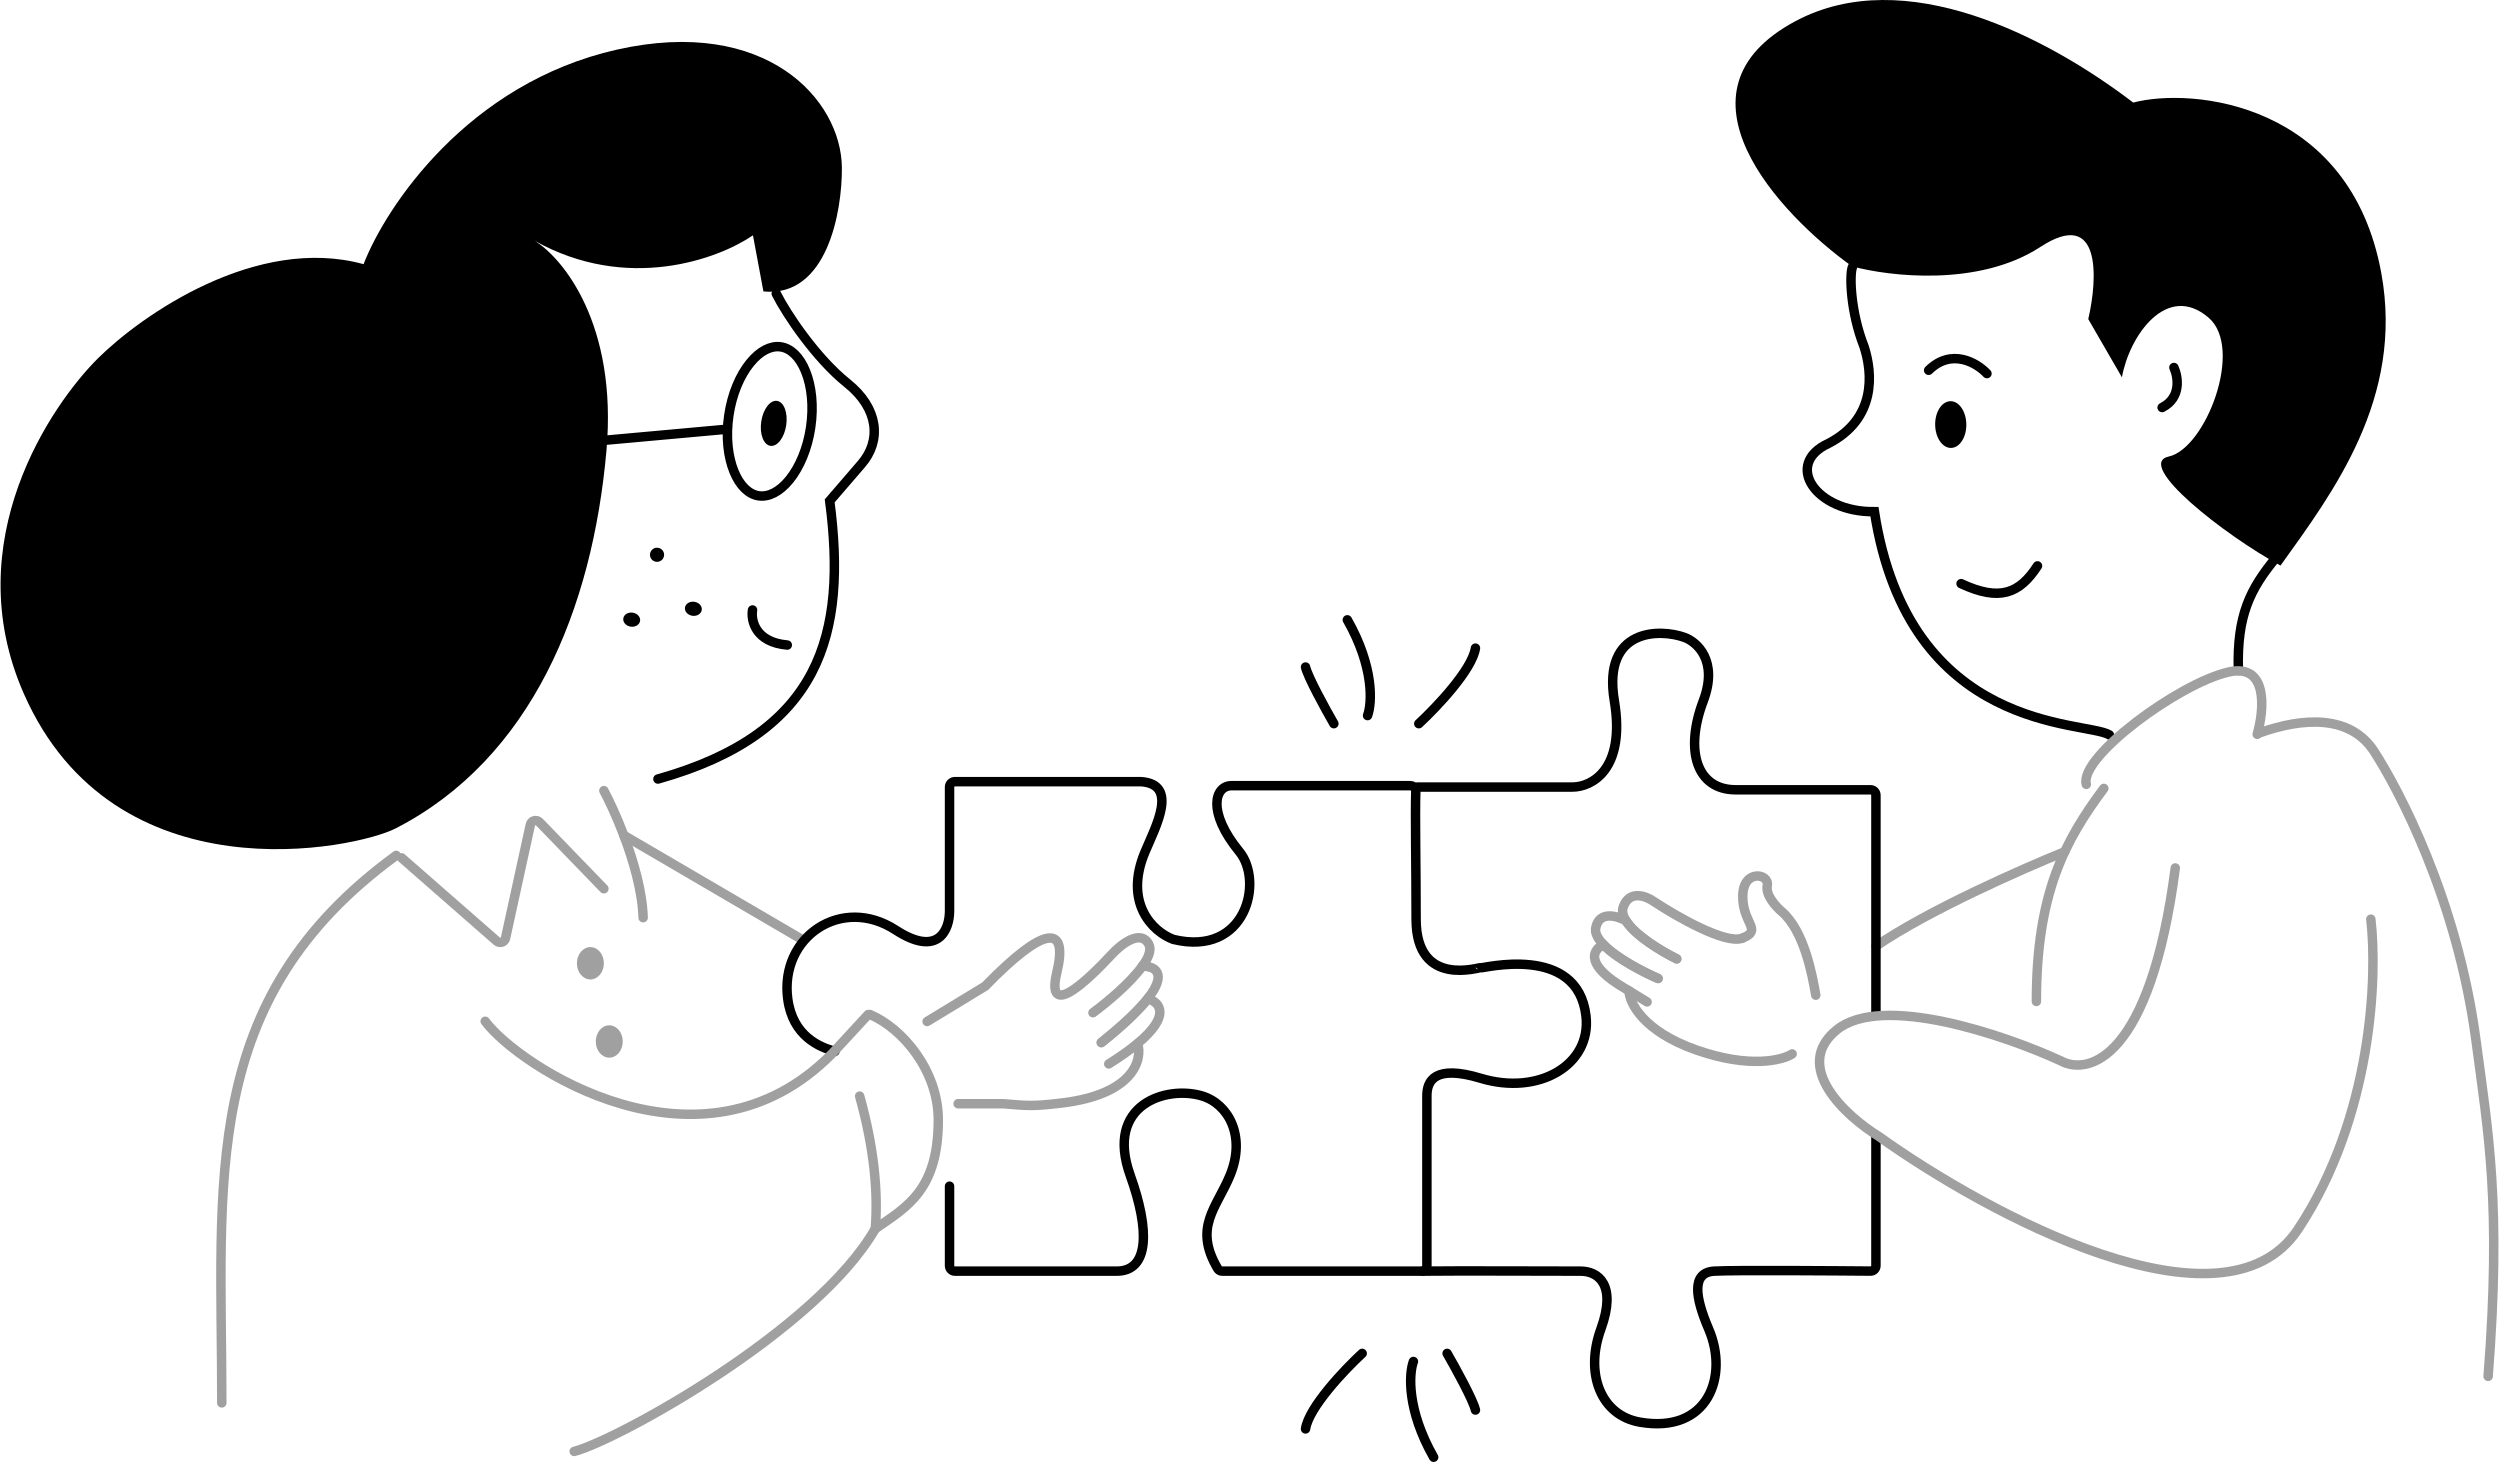 <svg width="1321" height="773" viewBox="0 0 1321 773" fill="none" xmlns="http://www.w3.org/2000/svg">
<path d="M320.448 238.137C326.364 171.409 297.484 136.31 282.305 127.103C331.409 154.777 379.799 136.79 397.858 124.338L403.391 153.989C437.034 157.384 445.048 111.778 444.85 88.551C444.544 52.715 404.9 8.466 326.038 26.21C247.176 43.954 203.895 109.189 192.112 139.589C135.648 124.064 74.994 166.312 51.724 189.376C27.663 213.317 -22.994 285.694 12.577 366.506C60.568 475.535 188.226 448.46 209.061 437.735C281.058 400.681 313.053 321.547 320.448 238.137Z" fill="black"/>
<path d="M428.348 225.84C426.67 237.167 422.479 246.848 417.242 253.359C411.945 259.946 406.082 262.76 400.905 261.994C395.729 261.227 390.934 256.834 387.774 248.993C384.651 241.244 383.445 230.762 385.124 219.436C386.801 208.11 390.994 198.428 396.231 191.917C401.528 185.329 407.39 182.514 412.567 183.281C417.743 184.049 422.538 188.441 425.698 196.282C428.822 204.031 430.027 214.514 428.348 225.84Z" stroke="black" stroke-width="5"/>
<path d="M407.083 235.584C410.727 236.122 414.469 231.243 415.441 224.683C416.413 218.124 414.247 212.368 410.603 211.828C406.959 211.288 403.217 216.169 402.245 222.728C401.273 229.288 403.439 235.043 407.083 235.584Z" fill="black"/>
<path d="M320.645 232.549L382.319 226.956" stroke="black" stroke-width="5" stroke-linecap="round"/>
<path d="M410.179 155.155C415.506 165.879 431.223 189.315 447.634 202.431C464.418 215.847 465.836 232.947 455.119 245.268L438.415 264.652C447.634 335.142 434.051 387.34 347.656 411.639" stroke="black" stroke-width="5" stroke-linecap="round"/>
<path d="M346.632 296.844C348.672 297.146 350.573 295.737 350.875 293.695C351.177 291.654 349.768 289.753 347.726 289.451C345.685 289.149 343.784 290.558 343.482 292.6C343.18 294.641 344.589 296.542 346.632 296.844Z" fill="black"/>
<path d="M333.241 331.123C335.691 331.486 337.923 330.125 338.225 328.083C338.527 326.041 336.785 324.093 334.336 323.73C331.886 323.366 329.655 324.727 329.352 326.769C329.05 328.81 330.792 330.759 333.241 331.123Z" fill="black"/>
<path d="M365.825 325.376C368.275 325.739 370.505 324.378 370.809 322.336C371.111 320.295 369.37 318.346 366.92 317.983C364.47 317.619 362.239 318.98 361.936 321.022C361.634 323.063 363.374 325.012 365.825 325.376Z" fill="black"/>
<path d="M603.612 510.626C606.893 506.047 608.54 501.879 607.045 499C602.697 490.632 592.005 499.221 587.203 504.562C575.251 517.412 552.248 539.747 558.448 513.757C564.647 487.765 551.461 489.366 520.584 521.091L489.892 539.755" stroke="#A0A0A0" stroke-width="5" stroke-linecap="round"/>
<path d="M601.102 551.377C603.746 559.505 599.505 578.319 560.638 582.878C545.933 584.602 543.723 584.36 529.921 583.196H506.279" stroke="#A0A0A0" stroke-width="5" stroke-linecap="round"/>
<path d="M577.532 535.114C585.169 529.486 597.349 519.27 603.601 510.543C610.39 510.465 616.963 514.291 606.486 527.664C601.95 533.454 594.218 541.032 581.923 550.859" stroke="#A0A0A0" stroke-width="5" stroke-linecap="round"/>
<path d="M581.934 550.942C594.229 541.115 601.961 533.536 606.497 527.746C612.974 529.572 618.801 536.633 601.102 551.376C597.232 554.6 592.235 558.192 585.875 562.177" stroke="#A0A0A0" stroke-width="5" stroke-linecap="round"/>
<path d="M209.358 451.993C104.67 528.357 117.197 623.588 117.197 741.279" stroke="#A0A0A0" stroke-width="5" stroke-linecap="round"/>
<path d="M212.209 453.289L262.466 497.267C264.098 498.697 266.664 497.85 267.128 495.731L280.23 435.812C280.715 433.59 283.48 432.804 285.062 434.44L319.088 469.611" stroke="#A0A0A0" stroke-width="5" stroke-linecap="round"/>
<path d="M319.088 417.792C321.875 423.015 325.871 431.504 329.616 441.369C334.755 454.912 339.421 471.049 339.838 484.899" stroke="#A0A0A0" stroke-width="5" stroke-linecap="round"/>
<path d="M329.615 441.369L424.253 496.706" stroke="#A0A0A0" stroke-width="5" stroke-linecap="round"/>
<path d="M303.412 766.929C325.744 761.155 431.667 703.151 462.516 649.254" stroke="#A0A0A0" stroke-width="5" stroke-linecap="round"/>
<path d="M454.246 579.189C461.896 606.654 464.049 629.838 462.516 649.255C479.535 637.576 495.793 628.594 495.793 591.765C495.793 565.714 476.826 543.258 459.664 536.071" stroke="#A0A0A0" stroke-width="5" stroke-linecap="round"/>
<path d="M311.963 517.546C315.898 517.546 319.088 513.718 319.088 508.996C319.088 504.273 315.898 500.445 311.963 500.445C308.029 500.445 304.838 504.273 304.838 508.996C304.838 513.718 308.029 517.546 311.963 517.546Z" fill="#A0A0A0"/>
<path d="M321.938 558.872C325.872 558.872 329.063 555.044 329.063 550.322C329.063 545.599 325.872 541.771 321.938 541.771C318.003 541.771 314.812 545.599 314.812 550.322C314.812 555.044 318.003 558.872 321.938 558.872Z" fill="#A0A0A0"/>
<path d="M397.633 322.313C396.716 327.871 399.101 339.357 415.991 340.839" stroke="black" stroke-width="5" stroke-linecap="round"/>
<path d="M1076.03 529.166C1076.03 472.164 1091 444.375 1111.66 416.587" stroke="#A0A0A0" stroke-width="5" stroke-linecap="round"/>
<path d="M1314.73 727.249C1321.86 636.046 1314.73 598.282 1308.32 549.83C1298.4 474.895 1267.1 416.596 1254.55 397.149C1242 377.699 1217.13 378.905 1193.6 387.374" stroke="#A0A0A0" stroke-width="5" stroke-linecap="round"/>
<path d="M1114.61 388.314C1102.17 380.66 1008.64 388.038 990.449 270.378C959.315 270.742 942.387 245.239 966.142 234.326C991.467 221.267 989.566 197.29 984.977 183.164C977.684 164.638 977.243 145.188 978.815 141.119" stroke="black" stroke-width="5" stroke-linecap="round"/>
<path d="M1030.92 236.691C1026.37 236.745 1022.62 231.259 1022.54 224.439C1022.46 217.618 1026.09 212.046 1030.63 211.993C1035.18 211.94 1038.93 217.425 1039.01 224.246C1039.09 231.066 1035.47 236.638 1030.92 236.691Z" fill="black"/>
<path d="M1049.9 197.391C1044.71 191.839 1031.27 183.716 1019.1 195.646" stroke="black" stroke-width="5" stroke-linecap="round"/>
<path d="M1076.62 299.021C1067.08 313.711 1056.6 317.884 1036.24 308.403" stroke="black" stroke-width="5" stroke-linecap="round"/>
<path d="M1148.7 194.202C1150.91 199.06 1152.77 210.086 1142.48 215.334" stroke="black" stroke-width="5" stroke-linecap="round"/>
<path d="M1258.28 144.324C1270.4 210.597 1232.5 260.487 1205.02 298.838C1175.67 282.983 1127.58 245.282 1146.02 241.213C1165.41 236.937 1185.86 184.05 1167.03 167.872C1144.94 148.891 1125.03 177.61 1121.23 199.387L1103.44 168.617C1108.47 147.096 1110.45 109.345 1078.09 130.508C1045.73 151.672 998.268 146.128 978.58 140.71C939.762 112.926 879.452 48.116 948.76 11.158C1006.4 -19.582 1081.41 19.281 1127.2 54.202C1158.2 46.017 1241.77 53.962 1258.28 144.324Z" fill="black"/>
<path d="M1202.86 294.397C1188.85 311.267 1181.89 325.275 1182.76 354.295" stroke="black" stroke-width="5" stroke-linecap="round"/>
<path d="M501.738 626.782V668.821C501.738 670.396 503.013 671.671 504.588 671.671H590.091C607.192 671.671 607.656 650.203 597.216 621.082C583.678 583.318 616.454 573.593 634.98 579.043C649.148 583.211 658.493 600.419 649.943 621.082C642.781 638.392 630.5 648.46 643.414 670.307C643.914 671.154 644.84 671.671 645.822 671.671H751.122C752.695 671.671 753.972 670.396 753.972 668.821V579.043C753.972 571.205 757.962 562.37 782.473 569.78C813.112 579.043 840.9 562.655 838.05 537.004C833.722 498.049 782.473 512.065 782.473 511.353C782.473 510.64 748.272 522.753 748.272 485.702C748.272 458.163 747.682 430.192 748.112 418.224C748.172 416.567 746.858 415.162 745.199 415.162H650.656C642.105 415.162 637.394 428.643 654.931 450.076C667.756 465.751 658.493 505.653 620.017 496.39C609.091 492.353 593.654 477.152 605.054 450.076C610.754 436.538 622.867 414.449 602.916 413.024H504.588C503.013 413.024 501.738 414.301 501.738 415.875V481.427C501.738 490.928 496.038 506.223 473.237 491.402C444.736 472.877 411.96 494.965 416.235 527.741C418.837 547.692 433.335 553.392 441.173 555.53" stroke="black" stroke-width="5" stroke-linecap="round"/>
<path d="M256.386 539.647C273.549 562.898 370.212 627.283 439.771 556.639L458.743 536.071" stroke="#A0A0A0" stroke-width="5" stroke-linecap="round"/>
<path d="M1091 450.076C1069.15 458.864 1018.6 481.142 991.243 499.953" stroke="#A0A0A0" stroke-width="5" stroke-linecap="round"/>
<path d="M748.984 415.875H830.925C840.9 415.875 859.095 406.784 853.013 370.293C846.6 331.814 877.198 332.135 890.064 336.8C896.715 339.179 908.02 349.205 900.04 370.293C890.064 396.652 896.477 417.323 917.14 417.323H988.393C989.968 417.323 991.243 418.6 991.243 420.173V534.867" stroke="black" stroke-width="5" stroke-linecap="round"/>
<path d="M751.834 671.672C770.598 671.435 816.38 671.672 835.199 671.672C844.462 671.672 854.438 678.797 845.887 702.31C837.337 725.823 845.887 747.912 866.551 751.474C902.533 757.679 913.577 727.249 902.889 702.31C895.729 685.603 893.627 672.384 905.74 671.672C916.422 671.043 974.765 671.523 988.394 671.646C989.979 671.66 991.243 670.379 991.243 668.794V600.419" stroke="black" stroke-width="5" stroke-linecap="round"/>
<path d="M746.847 719.411C744.472 725.824 743.285 744.92 757.535 770" stroke="black" stroke-width="5" stroke-linecap="round"/>
<path d="M719.771 715.136C710.508 723.686 691.555 743.637 689.845 755.037" stroke="black" stroke-width="5" stroke-linecap="round"/>
<path d="M764.66 715.136C769.173 722.974 778.483 739.932 779.623 745.062" stroke="black" stroke-width="5" stroke-linecap="round"/>
<path d="M749.697 382.386C758.96 373.836 777.913 353.885 779.623 342.484" stroke="black" stroke-width="5" stroke-linecap="round"/>
<path d="M722.621 378.111C724.997 371.698 726.184 352.602 711.934 327.521" stroke="black" stroke-width="5" stroke-linecap="round"/>
<path d="M704.808 382.386C700.295 374.548 690.985 357.59 689.845 352.46" stroke="black" stroke-width="5" stroke-linecap="round"/>
<path d="M959.453 525.865C957.552 514.711 953.232 491.89 941.58 481.764C938.567 479.274 932.796 473.021 933.82 467.934C935.1 461.575 920.986 459.013 920.882 473.57C920.778 488.127 931.6 491.359 920.67 495.712" stroke="#A0A0A0" stroke-width="5" stroke-linecap="round"/>
<path d="M920.67 495.712C911.926 499.193 885.97 484.34 874.085 476.478C870.011 473.541 861.04 469.977 857.743 479.214C856.926 481.501 857.584 484.012 859.199 486.579C864.11 494.374 877.866 502.665 885.981 506.649" stroke="#A0A0A0" stroke-width="5" stroke-linecap="round"/>
<path d="M885.982 506.648C877.866 502.664 864.11 494.373 859.199 486.578C854.642 483.974 845.06 481.067 843.19 490.259C842.626 493.032 844.33 496.106 847.307 499.184C854.196 506.31 867.906 513.468 876.113 517.024" stroke="#A0A0A0" stroke-width="5" stroke-linecap="round"/>
<path d="M876.113 517.025C867.906 513.469 854.196 506.311 847.307 499.185C842.348 501.305 836.997 508.477 855.253 520.208L860.754 523.567L870.319 529.408" stroke="#A0A0A0" stroke-width="5" stroke-linecap="round"/>
<path d="M860.754 523.567C860.914 529.865 868.241 544.925 896.269 554.78C924.298 564.636 941.751 560.294 946.974 556.891" stroke="#A0A0A0" stroke-width="5" stroke-linecap="round"/>
<path d="M1149.42 458.627C1136.31 559.521 1103.58 568.594 1088.86 560.518C1059.41 546.98 994.52 524.749 970.579 544.13C946.638 563.511 975.329 589.732 992.668 600.42C1050.14 641.509 1174.93 708.866 1214.26 649.584C1253.59 590.302 1256.3 515.629 1252.74 485.703" stroke="#A0A0A0" stroke-width="5" stroke-linecap="round"/>
<path d="M1192.71 388.007C1196.43 375.034 1198.61 350.289 1177.57 355.099C1151.28 361.11 1098.47 400.036 1102.4 414.449" stroke="#A0A0A0" stroke-width="5" stroke-linecap="round"/>
</svg>
